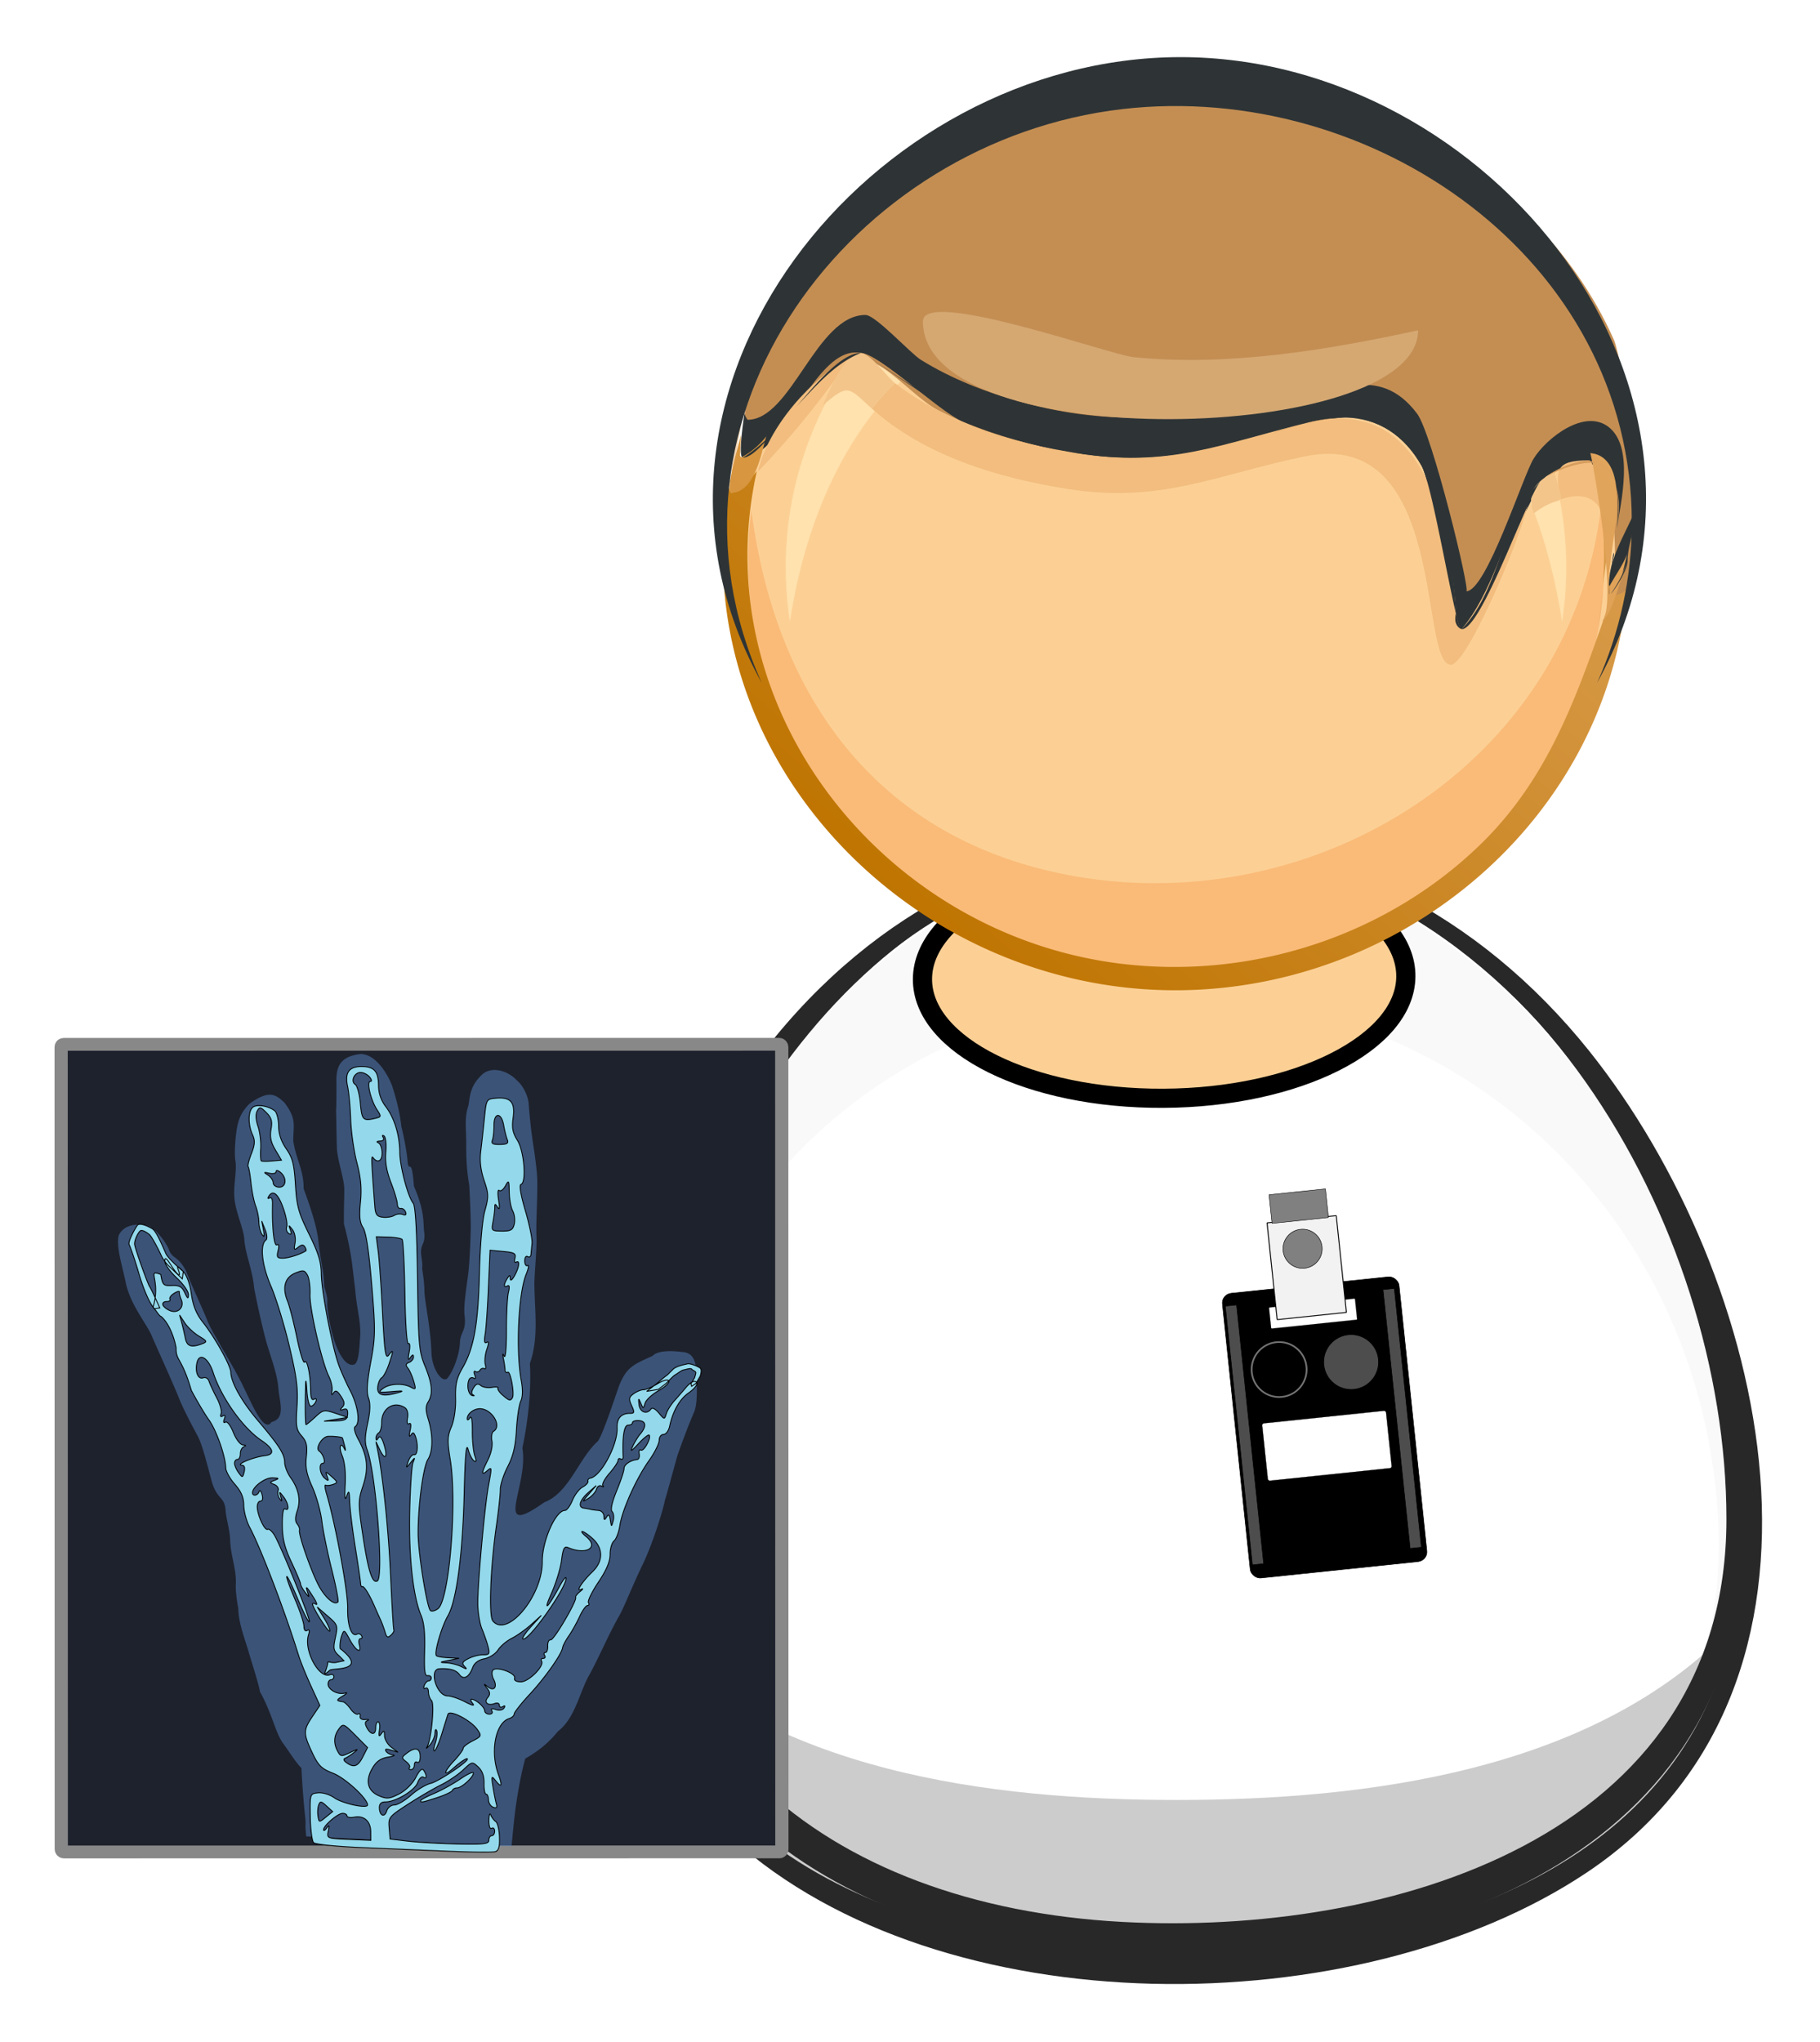 <svg xmlns="http://www.w3.org/2000/svg" xmlns:xlink="http://www.w3.org/1999/xlink" width="597.371" height="670.032" viewBox="0 0 560.036 628.155"><defs><linearGradient id="a" y2="460.09" gradientUnits="userSpaceOnUse" x2="-268.41" gradientTransform="matrix(201.1 227.43 227.43 -201.1 -50555 153920)" y1="460.09" x1="-270.08"><stop offset="0" stop-color="#ffd8bf"/><stop offset=".539" stop-color="#bf7400"/><stop offset="1"/></linearGradient><linearGradient id="b" y2="460.1" gradientUnits="userSpaceOnUse" x2="-268.4" gradientTransform="matrix(201.1 227.43 227.43 -201.1 -50555 153920)" y1="460.1" x1="-270.09"><stop offset="0" stop-color="#f3c192"/><stop offset=".539" stop-color="#d49035"/><stop offset="1" stop-color="#765735"/></linearGradient><linearGradient y2="460.09" x2="-268.41" y1="460.09" x1="-270.08" gradientTransform="scale(1909.806 -1909.806) rotate(-35.852 -846.037 -185.943)" gradientUnits="userSpaceOnUse" id="c" xlink:href="#a"/><linearGradient y2="460.1" x2="-268.4" y1="460.1" x1="-270.09" gradientTransform="scale(1909.806 -1909.806) rotate(-35.852 -846.037 -185.943)" gradientUnits="userSpaceOnUse" id="d" xlink:href="#b"/><filter id="f" x="-.009" width="1.017" y="-.006" height="1.012" color-interpolation-filters="sRGB"><feGaussianBlur stdDeviation="2.315"/></filter><filter id="e" x="-.056" width="1.112" y="-.046" height="1.093" color-interpolation-filters="sRGB"><feGaussianBlur stdDeviation=".712"/></filter></defs><g transform="matrix(-4.456 -3.786 4.518 -4.838 509.02 7606.956)"><path d="M873.808 791.058c-11.677-11.517-27.78-6.193-38.266 2.468-11.645 9.62-16.293 23.5-2.425 34.392 11.942 9.381 33.005 14.37 44.985 3.752 12.217-10.827 6.618-29.85-4.294-40.612" fill="#fff"/><path d="M876.677 832.047c-12.339 9.658-32.81 4.185-44.117-5.342-13.08-11.023-6.835-24.712 4.492-33.577-10.276 8.042-17.02 20.93-5.416 31.462 11.115 10.087 28.395 11.379 39.885 2.386 10.944-8.564 11.858-22.545 2.635-33.237-10.596-12.28-25.906-9.375-37.088-.624 10.938-8.56 26.37-12.239 37.414-.491 10.177 10.825 14.896 29.484 2.195 39.423" fill="#f9f9f9"/><path d="M853.627 837.493c-14.969-2.56-33.492-14.128-29.424-29.213 3.31-12.267 19.246-24.938 34.13-24.528 15.703.434 25.858 16.778 27.085 28.993 1.684 16.784-13.069 27.929-31.792 24.748m-23.5-12.889c11.35 11.195 34.585 18.2 47.553 6.735 11.68-10.326 6.83-28.225-3.195-38.859-10.643-11.289-25.294-8.483-36.288-.346-10.503 7.773-19.52 21.178-8.07 32.47" fill="#282828"/><path d="M842.605 798.505c-7.288 5.703-15.064 13.594-15.173 22.886-6.808-10.017.225-20.632 8.36-27.373 8.72-7.228 22.184-13.403 33.746-5.785-10.28-1.014-19.816 4.701-26.933 10.272" fill="#ccc"/><path d="M876.899 832.265c11.584-9.066 8.282-25.829-.243-36.388-9.858-12.21-24.399-11.66-36.338-3.335-10.715 7.475-20.3 21.143-8.792 32.492 10.538 10.393 31.091 16.939 44.253 8.054-13.163 8.919-33.65 2.796-44.684-7.28-12.557-11.465-4.427-25.41 6.832-33.754 11.682-8.658 26.996-10.86 37.718 1.39 9.59 10.958 13.688 29.09 1.254 38.821" fill="#282828"/><ellipse cx="-495.384" cy="331.925" rx="215.43" ry="107.532" transform="matrix(.043 -.034 -.04 -.04 907.215 823.719)" fill="#fcd095" stroke="#000" stroke-width="17.102" stroke-linejoin="round"/><path d="M904.124 829.142c-8.551-8.433-23.229-8.75-32.187-1.74-8.957 7.011-10.288 19.856-1.737 28.29 8.554 8.436 23.232 8.762 32.194 1.748 8.963-7.015 10.284-19.86 1.73-28.298" fill="#fcd095"/><path d="M881.502 856.96c8.097 1.143 15.889-3.105 20.004-8.854 4.512-6.303 3.01-13.245-1.658-19.474 9.658 7.136 9.435 20.052.643 26.932-8.802 6.889-23.422 5.58-30.383-3.669 3.243 2.387 7.24 4.472 11.394 5.064" fill="#ffe2ae"/><path d="M905.346 831.428c-7.705-5.934-16.851-7.924-25.651-3.22-10.77 5.756-14.95 18.814-7.053 28.812-10.75-8.189-9.546-22.922.824-30.024 9.584-6.563 24.478-4.951 31.88 4.432" fill="#fabb78"/><path transform="matrix(.033 -.042 -.049 -.031 907.215 823.719)" d="M-878.64 108.831c-5.306 23.038 6.351 50.529 14.317 71.344a356.89 356.89 0 01-14.316-71.344M-154.06-89.768c94.544 196.828-17.113 430.357-217.638 502.65-109.702 39.584-234.086 28.757-334.122-31.759C-796 326.53-837.516 237.725-893.21 155.949c48.16 214.33 269.692 338.02 478.338 291.136C-181.17 394.572-29.195 139.5-129.246-87.8c2.97 4.04 3.515 7.953 1.614 11.81-9.704-2.732-18.5-7.332-26.423-13.779m9.276-24.483c2.472 9.038 2.472 9.038 0 0m-1.81-6.286c1.958 6.755 1.958 6.755 0 0m-1.148-3.65c1.065 3.41.342.89 0 0" fill="url(#c)"/><path d="M912.258 845.82c.146-4.978-.647-8.599-4.551-12.749.233.244-.408 5.375-.527 6.136-.29 1.871-3.682 1.014-5.441 1.386-4.45.938-10.123 3.438-12.415 7.045-1.226 1.927-2.174 4.632-4.64 5.598-1.427.558-3.044.22-4.442-.38-1.42-.608-5.381-4.4-6.469-4.278-.412.048 2.027 6.308 2.148 6.94 1.463 7.694-7.181-.983-6.661-1.215-2.8 1.257 7.945 8.715 8.985 9.147 4.941 2.05 10.429 2.322 15.513 1.12 9.196-2.173 18.274-9.81 18.5-18.75" fill="#c48e53"/><path d="M871.873 859.18c-.866-.928-1.296-2.372-2.14-3.203.147.362-.699-1.662-.463-1.674 1.606 1.19 1.55 3.315 2.603 4.878m36.088-17.401c-.392.307-3.108-.006-3.75.08-1.876.253-3.679.815-5.372 1.525-4.487 1.88-6.959 4.452-9.942 7.749-1.732 1.91-2.365 4.432-5.728 3.769-1.295-.255-8.438-4.685-8.277-4.811-.768.601 1.969 5.797 2.176 6.726.247 1.1-.137 3.336-1.764 3.384-1.682.05-3.119-2.236-3.898-3.277 1.621 2.323 3.784 2.097 4.538-.357.075-1.179-2.94-7.542-2.213-7.978.272-.127 6.202 4.22 7.414 4.606 1.684.537 3.373.403 4.684-.623 2.172-1.826 2.625-4.813 4.844-6.55 2.817-2.204 6.102-4.071 9.737-5.1 1.212-.343 5.685-.1 6.364-.63 2.1-1.074-.82-6.018.776-7.267.25-.195 2.063 2.326 2.184 2.494-.164-.558-.498-.894-1.002-1.008-1.689 1.322 1.125 5.784-.77 7.268" fill="#2e3436"/><path d="M905.52 843.286c-4.855-4.787-23.482 10.566-19.39 14.602 2.788-3.447 6.07-7.067 9.998-9.53 1.021-.638 10.594-3.885 9.391-5.072" fill="#d5a872"/><path d="M910.4 836.492c-.985-1.557-2.15-3.083-3.2-4.614 1.275 1.417 2.404 2.953 3.2 4.614" fill="#f3d4b2"/><path d="M874.887 858.418c-.287.225-2.083-1.25-2.3-1.417-.147-.058.064.03.055.02.89.319 1.538-.19 1.917-.833 1.261.873 1.632 1.21.328 2.23m29.492-18.166c-3.421.14-6.69 1.432-9.502 2.985-4.12 2.272-5.202 4.633-7.819 8.056-3.475 4.548-9.055.707-12.55-2.283-.23-.37-.496-.505-.8-.405.14 2.25 1.63 4.403 2.154 6.64-.592-.264-3.71-7.685-3.021-8.224 1.259-.986 8.646 8.365 13.115 2.986 2.747-3.303 3.806-5.986 7.944-8.293 3.04-1.693 6.701-3.154 10.453-3.06.043.534.052 1.066.026 1.598m2.622-.322c-.374-2.41-.578-4.513-.532-6.95 1.216 1.904 1.314 4.907.532 6.95" fill="#f2bd7e"/><path d="M875.8 856.979c-1.993-1.175-1.028-.345-.708-2.092 1.072.515 1.055 1.168.709 2.092m30.971-16.688c-.358.28-1.938-.06-2.393-.04.027-.533.018-1.065-.027-1.598 1.65.04 1.822.227 1.998-1.383.207.613 1.096 2.494.422 3.021" fill="#f3c58a"/><path d="M869.576 854.157c-.38-.478-.76-.956-1.138-1.434.42.452.799.93 1.138 1.434m3.069 2.866" fill="#f1b26f"/><path transform="matrix(.033 -.042 -.049 -.031 907.215 823.719)" d="M-880.016 63.105c-25.587 8.25-14.222 46.665-8.931 63.84-.096-.237 21.719 53.212 19.25 55.766-6.872-7.908-15.325-14.997-21.692-24.166 3.104 6.64 26.88 55.754 37.744 53.313-17.996 4.044-26.888-133.666-26.371-148.753m732.333-187.33a603.233 603.233 0 014.76 16.687c.559 1.409.242 2.28-.906 2.627-9.32-2.573-17.797-6.949-25.398-13.171 5.78 9.65 20.521 46.79 41.623 42.048 6.287-1.401-18.526-45.485-20.075-48.193" fill="url(#d)"/><path d="M873.815 848.578a.145.145 0 00-.11.026c.038-.009.075-.016.11-.026M869.44 855.207l-.085-.274.085.274m.095.277c-.052-.154-.052-.154 0 0m.11.288c-.083-.217-.083-.217 0 0m.085.202c-.007-.007-.145-.333 0 0m5.155 2.443c-.26.097-.518.192-.778.29 1.258-.308 1.926-2.445 1.832-2.139a3.655 3.655 0 01-1.054 1.849m32.713-25.41c-.017.008-.036.013-.052.02l.052-.02m.423.406c-.062-.07-.062-.07 0 0m.278.31c-.106-.118-.106-.118 0 0m-22.374 18.771a9.997 9.997 0 002.079-2.623c-.566.943-1.194 1.89-2.079 2.623m-.102.08c-.13.102-.13.102 0 0m21.507-16.048c0-.406.003-.812.004-1.219l-.004 1.22m3.087.008a21.69 21.69 0 00-1.984-2.656c.426.49 1.709 2.047 1.984 2.656m-3.648 3.758c-.215.089-.215.089 0 0" fill="#d69c5d"/><path d="M869.27 854.302c-.02.007-.02.007 0 0m.463 1.675c-.265-.262-.518-1.381-.498-1.618.09.553.255 1.092.498 1.618m.766-.165c.505.499-1.131-1.516-1.23-1.51.483.457.893.961 1.23 1.51m5.492.408c-.118-1.12-3.048-7.017-2.284-7.615-.06 2.57 2.346 4.99 2.284 7.615M874.109 858.707c-1.077.03-2.246-1.14-2.754-1.847.6.69 1.617 1.873 2.754 1.847m33.597-25.635c-.14-.084-.14-.084 0 0m-.37 2.236c-.038-.484-.229-1.936.212-2.28a5.79 5.79 0 00-.212 2.28m-21.608 17.343c-1.3.968-2.956 1.066-4.586.546-1.211-.385-7.141-4.733-7.414-4.605.304-.061.564.08.779.42 2.598 2.24 7.632 6.312 11.22 3.64m.099-.077c.21-.16.402-.336.582-.523-.194.175-.387.35-.582.523m20.784-12.214c-3.86.4-6.81.44-10.364 2.166-4.866 2.363-6.298 5.148-9.312 8.926 2.69-3.378 3.759-5.899 7.903-8.192 3.971-2.201 7.301-2.435 11.773-2.9m.162-.068c.648-1.184.531-2.608.56-3.923-.018.845.306 3.245-.56 3.923" fill="#2e3436"/><path d="M870.985 857.506c9.51 9.38 25.927 7.835 34.473-.676 9.322-9.287 7.46-25.408-6.724-31.216 16.874 5.504 18.22 25.522 6.36 34.803-11.859 9.282-34.262 5.68-38.527-9.63.93 2.462 2.436 4.764 4.418 6.719" fill="#2e3436"/><g transform="matrix(.525 -.049 .062 .53 373.844 448.31)" stroke-linecap="round"><rect ry=".912" transform="matrix(-.787 .616 -.712 -.702 0 0)" y="-1132.344" x="-33.745" height="27.274" width="16.371" stroke="#000" stroke-width=".05"/><rect width="7.964" height="2.018" x="-29.508" y="-1130.617" transform="matrix(-.787 .616 -.712 -.702 0 0)" ry=".067" fill="#fff" stroke="#000" stroke-width=".009"/><rect ry=".015" transform="matrix(-.787 .616 -.712 -.702 0 0)" y="-1138.661" x="-28.875" height="9.269" width="6.414" fill="#f2f2f2" stroke="#000" stroke-width=".087"/><rect width="5.222" height="2.742" x="-28.421" y="-1141.304" transform="matrix(-.787 .616 -.712 -.702 0 0)" ry=".004" fill="gray" stroke="#000" stroke-width=".043"/><ellipse ry="1.863" rx="1.803" transform="matrix(-.787 .616 -.712 -.702 0 0)" cy="-1135.854" cx="-25.866" fill="gray" stroke="#000" stroke-width=".049"/><rect ry=".001" transform="matrix(-.787 .616 -.712 -.702 0 0)" y="-1131.184" x="-33.501" height="24.787" width="1.043" fill="#4d4d4d" stroke="#000" stroke-width=".05"/><rect width="1.043" height="24.787" x="-18.883" y="-1131.184" transform="matrix(-.787 .616 -.712 -.702 0 0)" ry=".001" fill="#4d4d4d" stroke="#000" stroke-width=".05"/><ellipse cx="-29.176" cy="-1124.642" transform="matrix(-.787 .616 -.712 -.702 0 0)" rx="2.535" ry="2.62" stroke="#737373" stroke-width=".161"/><ellipse ry="2.62" rx="2.535" transform="matrix(-.787 .616 -.712 -.702 0 0)" cy="-1124.642" cx="-22.503" fill="#4d4d4d" stroke="#000" stroke-width=".069"/><rect width="11.479" height="5.498" x="-31.263" y="-1119.698" transform="matrix(-.787 .616 -.712 -.702 0 0)" ry=".184" fill="#fff" stroke="#000" stroke-width=".019"/></g><rect width="35.253" height="40.78" x="-77.738" y="-1195.972" transform="matrix(-.787 .616 -.712 -.702 0 0)" rx=".123" ry=".137" fill="#1e222d" stroke="#888" stroke-width=".646" stroke-linecap="round"/><path d="M900.835 800.367c.7-.703.486-1.18-.05-1.695-.21-.202-.867-.85-1.046-1.056-.3-.277-.978-.931-1.352-1.279-.448-.417-1.383-.871-1.773-1.243-.226-.216-.807-.84-1.25-1.255-.556-.328-1.24-.77-1.786-1.198l-1.028-.808c-.698-.6-1.434-.985-1.92-1.57-.204-.246-.863-.893-.702-1.114.27-.37 1.384-.018 2.747.982.866.639.28.38 1.205.9.6.564.99.736 1.89 1.459.645.518 1.84 1.106 2.419 1.386.652.662 1.334.803 2.118 1.382.56.56.65.89 1.73 1.092.617.019 1.036.005 1.288-1.096.017-.537-.129-.903-.482-1.359-.292-.375-.74-.898-1.11-1.149-.455-.392-.765-.941-1.313-1.364-.538-.415-1.35-.73-1.76-1.082-.562-.491-1.48-.872-2.147-1.444a51.037 51.037 0 00-2.237-1.441c-.643-.39-1.654-.836-2.269-1.358-.526-.452-1.417-.855-.969-1.422-.16-.689 1.72.19 2.342.398.865.365 3.243.996 3.814 1.284.569.264 1.998.815 2.52 1.082.955.346.974-.011 1.54.29.629.229 1.427.307 1.723.13.396-.236.843-.64.649-1.173-.318-.51-1.309-1.007-2.045-1.513-.999-.618-2.206-.771-2.857-1.059-.467-.205-2.797-1.15-3.392-1.438-.611-.261-1.49-.563-1.971-.726-.53-.18-1.589-.855-2.182-1.191-.855-.487-.996-.123-1.546-.595-.353-.303-.757-.493-1.226-.896-.547-.53-1.269-.834-1.794-1.383-.118-.152-.565-.524-.988-.81-.52-.51-1.457-.944-1.895-1.194-.527-.3-1.742-.945-1.934-1.11-1.336-.442-2.044-.98-2.742-1.135-.5-.095-1.127-.292-1.61-.326a48.96 48.96 0 00-1.838-1.572c-.5-.393-.17-.203-.802-.705l-8.26 5.83c.098.127.877 1.032 1.307 1.596.382.5.915 1.234 1.318 1.93-.218.603-.34 1.243-.278 1.945-.177.931.457 1.855.773 2.789.29 1.072.75 2.121 1.03 3.205.145.493.553 1.397.936 2.495.32.934 1.098 2.421 1.447 2.934.185.344.76 1.323 1.114 1.94.289.581.704 1.485.927 2.055.205.522 1.245 1.384 1.638 1.721.573.4.916.1 1.012.043.293-.175.977-.623.972-1.014.45-.928.642-1.24.092-2.323-.175-.35-1.005-1.987-1.052-2.344.129-1.184-.753-2.688-.134-3.784.694-2.938 1.175.117 2.797 1.261.772 1.163 1.757 2.347 2.75 3.226.591 1.188 1.623 1.934 2.647 2.916.37.354 1.17 1.333 1.672 1.79.583.53 1.484 1.563 2.092 2.111.38.343 1.112.883 1.488 1.16a29.1 29.1 0 011.493 1.203c.27.234.855.47 1.27.46.706.083 1.553-.243 1.565-.897.044-.852-.462-1.197-.63-1.525-.263-.51-.837-.928-1.235-1.335-.421-.41-.818-.815-1.619-1.39a51.116 51.116 0 01-1.403-1.284c-.436-.414-1.237-1.294-1.524-1.624-.43-.493-1.1-1.482-1.583-1.858-.639-.496-.421-.715-.793-1.1-.39-.405-.77-1.197-.795-1.627-.018-.33.817-.203 1.483.369.923.873 2.181 1.672 2.561 2.042.338.328.799.646.875.711.147.19.378.325.568.488.411.353.133.458.7.894.348.268.648.708 2.004 1.285 1.238 1.063.611.243 1.157.707.362.307 1.17.855 1.47 1.026.596.487 1.324.904 1.815 1.166.658.31 1.787.624 2.364.18z" overflow="visible" opacity=".699" fill="#5b88c5" fill-rule="evenodd" filter="url(#e)"/><g transform="matrix(.034 -.026 -.032 -.031 888.189 813.478)" fill="#93d8eb" filter="url(#f)"><path d="M635.5 311.045s16.659-13.693 19.574-19.917c2.915-6.224 10.41-25.31 15.409-28.215 4.997-2.905 14.576-7.054 17.074-3.734 2.499 3.32 11.244 18.67 9.578 21.99-1.665 3.32-7.496 20.746-10.828 32.78-3.331 12.033-10.845 32.817-17.375 39.606l-6.19-.962s9.406-21.217 11.488-24.121c2.082-2.905 16.242-42.737 16.658-47.717.417-4.979-4.997-15.352-7.496-15.767-2.499-.415-7.08 2.49-9.578 4.564-2.499 2.075-9.995 16.183-12.91 22.821-2.915 6.64-8.33 12.033-8.33 12.033l-15.824 14.937-1.25-8.298zM50.14 431.63l-4.963-8.33s-2.35-6.764-.261-8.846c2.089-2.081 12.012-5.724 14.624-4.943 2.611.78 12.274 2.342 16.452 6.244 4.178 3.903 6.006 6.245 8.357 7.806 2.35 1.561 9.4 7.805 9.4 7.805l12.797 9.887-13.318-2.341-9.14-7.025s-7.835-8.326-10.184-9.627c-2.35-1.3-7.573-5.464-9.663-5.724-2.089-.26-8.095-2.602-9.4-1.04-1.306 1.56-4.701 2.34-4.701 3.902 0 1.561 1.567 5.984 1.567 5.984l4.178 6.765-.784 2.862-4.961-3.383zm234.71 533.835c-4.035-1.19-5.342-5.504-5.062-16.708.208-8.306 2.048-16.182 4.09-17.501 2.04-1.32 4.578-4.669 5.638-7.444 1.06-2.775 2.047-.036 2.194 6.085.159 6.62-1.102 10.287-3.11 9.05-1.856-1.142-3.375.282-3.375 3.166s1.519 5.244 3.376 5.244c1.856 0 3.375 2.305 3.375 5.123 0 4.297 5.854 5.056 36.29 4.708 19.96-.229 45.377-1.4 56.482-2.601l20.19-2.185.955-12.466c.92-12.013.125-13.004-21.879-27.282-12.558-8.149-29.669-18.216-38.025-22.372-8.355-4.155-19.83-11.944-25.502-17.306-10.156-9.603-10.414-9.654-17.162-3.39-4.657 4.323-6.722 10.253-6.446 18.52.223 6.69-.79 12.162-2.249 12.162-1.46 0-2.654 2.865-2.654 6.367s-2.378 7.276-5.284 8.387c-3.829 1.464-4.84.405-3.67-3.844.887-3.226 2.54-11.92 3.672-19.319 1.816-11.864 1.508-12.759-2.61-7.568-7.331 9.245-8.577 6.964-3.673-6.727 9.247-25.818 2.622-58.305-12.91-63.3-3.249-1.045-5.907-3.423-5.907-5.286 0-1.862-8.04-11.977-17.868-22.476-17.898-19.123-36.963-45.783-38.22-53.444-.367-2.246-3.636-8.3-7.262-13.454-3.627-5.154-9.26-15.047-12.517-21.984-3.258-6.937-7.36-12.613-9.114-12.613-1.755 0-2.267-1.488-1.139-3.307s-4.099-12.33-11.616-23.36c-9.41-13.805-13.668-23.65-13.668-31.597 0-6.35-2.089-13.273-4.642-15.384-2.554-2.111-5.628-9.976-6.832-17.478-2.879-17.936-19.247-53.532-34.068-74.086-6.516-9.036-11.848-19.454-11.848-23.15 0-3.695-2.25-6.719-5-6.719s-5.93-4.162-7.068-9.25c-3.825-17.098-11.643-30.71-21.765-37.89-10.01-7.102-13.133-13.401-6.644-13.401 1.875 0 6.052 3.148 9.283 6.996 3.231 3.848 9.175 10.61 13.208 15.027 4.034 4.417 8.323 11.137 9.532 14.933 2.177 6.833 2.263 6.826 8.633-.733 4.066-4.823 7.392-6.354 9.035-4.158 4.814 6.435 12.712 3.42 13.514-5.158.692-7.401.449-7.603-2.032-1.682-2.818 6.727-2.818 6.727-5.002 0-1.201-3.7-8.307-10.203-15.792-14.452-7.484-4.25-12.683-9.218-11.552-11.042 1.228-1.98 6.526-.562 13.159 3.522 6.106 3.76 13.291 6.837 15.967 6.837 2.675 0 7.753 2.104 11.283 4.676 5.51 4.015 5.851 5.92 2.406 13.454-3.483 7.614-3.241 8.784 1.821 8.828 10.281.091 15.33 5.75 15.013 16.833-.547 19.167 19.15 55.13 31.333 57.208 1.857.317 3.011 1.893 2.566 3.503-.446 1.61 2.341 4.607 6.193 6.66 3.852 2.055 9.175 8.911 11.827 15.237 2.653 6.326 6.535 11.502 8.626 11.502 10.615 0 26.49 34.952 26.49 58.325 0 38.816 40.97 87.517 57.216 68.012 4.815-5.78 2.199-60.717-5.174-108.64-2.629-17.092-4.78-35.375-4.78-40.632 0-5.256-3.932-17.002-8.737-26.103-6.36-12.045-9.178-23.41-10.355-41.772-.89-13.874-3.251-28.557-5.248-32.628-2.349-4.79-2.621-13.099-.772-23.544 6.001-33.905 2.33-98.782-6.827-120.617-2.725-6.498-3.49-10.913-1.699-9.81 1.79 1.102 3.256-1.201 3.256-5.12 0-3.918-1.52-6.188-3.376-5.045-1.857 1.143-3.57.098-3.807-2.324a1588 1588 0 00-1.345-12.812c-.502-4.624 2.785-21.255 7.306-36.957 5.143-17.862 6.91-28.983 4.72-29.71-6.525-2.167-4.05-37.598 3.474-49.727 5.497-8.862 6.507-14.324 4.778-25.816-2.646-17.58 2.608-23.58 19.256-21.988 11.124 1.064 11.207 1.203 13.626 22.932 1.339 12.025 3.385 28.978 4.546 37.673 1.438 10.758.309 21.22-3.532 32.742-5.126 15.376-5.177 18.56-.55 34.642 3.054 10.617 5.785 38.586 6.82 69.843 1.922 58.076 7.144 86.023 20.231 108.271 7.007 11.913 8.738 19.068 8.446 34.92-.217 11.791 1.878 25.077 5.128 32.523 4.71 10.787 4.945 16.078 1.647 36.998-7.673 48.68 2.64 160.02 15.704 169.536 3.454 2.515 7.354 3.433 8.67 2.038 3.978-4.22 13.163-64.55 13.163-86.461 0-30.667-6.479-76.516-12.007-84.97-5.912-9.04-6.266-27.494-.872-45.433 3.083-10.253 3.083-14.766 0-19.685-5.84-9.319-4.93-20.76 3.25-40.824 6.682-16.386 7.278-24.143 7.596-98.829.233-54.703 1.585-82.58 4.158-85.768 6.03-7.468 14.753-41.342 14.774-57.372.027-19.837 5.787-39.057 15.519-51.77 5.388-7.038 8.093-15.018 8.093-23.876 0-16.096 4.651-21.376 18.83-21.376 14.705 0 19.826 7.026 16.567 22.731-1.436 6.922-2.883 23.936-3.214 37.811-.332 13.874-3.297 35.738-6.588 48.585-4.388 17.127-5.372 29.06-3.689 44.723 1.745 16.23 1.096 23.187-2.7 28.96-3.365 5.118-6.393 26.118-9.275 64.335-3.923 52.032-3.762 59.351 1.94 88.24 4.478 22.694 5.3 34.051 2.94 40.617-2.275 6.326-1.89 15.17 1.256 28.906 3.476 15.176 3.643 22.235.714 30.27-9.604 26.357-17.673 143.672-10.198 148.275 5.782 3.56 10.375-10.926 16.037-50.586 5.3-37.122 5.274-39.938-.52-56.92-6.834-20.034-5.603-33.494 4.838-52.904 3.992-7.421 5.345-13.215 3.37-14.432-6.036-3.717-3.412-23.826 5.297-40.585 4.728-9.101 10.68-22.601 13.226-30.001 7.361-21.4 18.687-83.442 18.687-102.373 0-13.39 3.071-23.552 13.563-44.877 11.768-23.921 13.758-31.304 15.042-55.804 1.221-23.303 2.98-30.393 10.068-40.583 5.767-8.292 8.588-16.85 8.588-26.05 0-7.537 1.9-15.183 4.22-16.992 7.135-5.562 20.515-7.535 25.143-3.708 5.413 4.475 5.696 19.832.571 31.037-3.01 6.584-2.69 11.188 1.508 21.64 2.933 7.302 4.66 13.946 3.839 14.764-.821.819-2.223 9.12-3.114 18.447-.89 9.327-3.176 21.035-5.078 26.02-1.902 4.984-3.481 13.124-3.51 18.091-.026 4.967-1.593 11.3-3.478 14.076-2.551 3.757-2.964 2.469-1.616-5.045l1.81-10.09-3.807 9.638c-2.11 5.342-2.495 10.59-.864 11.771 7.292 5.287 5.024 28.554-5.078 52.093-5.674 13.22-14.858 43.714-20.408 67.762-8.276 35.858-9.748 48.264-8.182 68.952 1.685 22.244 1.091 26.154-5.02 33.085-5.595 6.345-6.587 10.88-5.15 23.544 1.372 12.09-.115 19.925-6.487 34.183-4.547 10.175-9.304 27.58-10.57 38.68-1.266 11.1-6.145 35.832-10.841 54.962-4.697 19.13-7.73 35.587-6.742 36.572 3.767 3.752 12.23-2.562 19.908-14.855 8.07-12.92 24.978-60.8 23.342-66.102-.489-1.582.684-4.764 2.605-7.07 2.414-2.898 2.342-7.483-.233-14.84-4.321-12.35-1.896-24.844 7.329-37.751 3.59-5.023 6.535-12.684 6.545-17.023.02-9.517 6.046-18.945 30.048-47.016 18.445-21.572 30.49-43.061 30.625-54.64.09-7.629 17.782-39.344 31.658-56.747 7.098-8.902 10.82-18.212 12.648-31.641 1.683-12.356 5.097-21.496 9.735-26.067 5.838-5.752 6.738-5.963 4.922-1.153-3.538 9.374.6 6.84 8.24-5.045 5.351-8.326 7.04-9.405 7.083-4.529.031 3.522-6.02 11.992-13.446 18.823-7.427 6.831-13.38 15.302-13.229 18.823.223 5.22 1.003 4.824 4.22-2.15 3.113-6.748 6.182-8.43 14.552-7.98 9.837.532 10.757-.369 12.692-12.422 16.987-6.317-.693 5.87 9.217 37.363-4.017 3.92-6.598 9.542-9.107 10.274-7.52 6.219-13.996 19.769-16.844 35.249.434 15.389-6.207 10.374-17.034 48.33-6.445 12.202-15.387 27.217-19.87 33.369-8.273 11.351-18.61 41.325-18.61 53.964 0 3.813-4.557 12.105-10.128 18.425-7.383 8.378-10.128 14.895-10.128 24.045 0 6.903-2.94 18.055-6.533 24.782-12.363 23.142-39.82 95.964-54.702 145.086-1.962 6.474-8.091 21.752-13.62 33.949l-10.053 22.177 8.696 12.767c10.67 15.665 10.718 19.133.569 40.849-6.93 14.83-10.266 18.087-23.79 23.233-13.89 5.285-38.976 28.122-38.976 35.482 0 4.59 28.684-1.24 37.97-7.717 5.24-3.654 13.322-6.007 18.568-5.406 9.262 1.062 9.29 1.144 9.123 27.131-.093 14.337-1.71 27.603-3.596 29.482-1.885 1.878-26.875 4.117-55.533 4.975-28.658.858-73.373 2.243-99.368 3.078-25.994.835-49.709.797-52.7-.085h0zm190.71-21.405c-1.434-6.642-1.052-7.384 1.767-3.43 1.979 2.775 3.62 3.705 3.65 2.067.08-4.617-16.59-18.884-22.066-18.884-2.69 0-4.89 1.303-4.89 2.897 0 1.593-3.806 2.172-8.459 1.286-11.148-2.124-18.548 4.43-18.548 16.426v9.696l25.188-.792c25.002-.785 25.174-.854 23.358-9.266zm10.728-29.358c-1.779-4.62-2.869-4.498-8.974 1.007l-6.948 6.265 7.863 6.374c7.78 6.306 7.875 6.296 8.974-1.007.61-4.06.2-9.747-.915-12.639zm-69.4 2.186c0-4.33-2.321-6.529-6.887-6.529-11.584 0-33.704-13.227-37.13-22.202-1.778-4.66-4.755-7.537-6.615-6.391-4.04 2.487-4.352-1.674-.572-7.608 1.886-2.96 4.685-.51 9.232 8.083 3.798 7.177 11.851 15.083 19.27 18.916 10.948 5.658 14.163 6 22.83 2.423 13.148-5.427 15.95-16.79 7.641-30.994-4.65-7.951-9.656-11.573-18.072-13.077-6.402-1.144-9.07-2.279-5.931-2.523 3.14-.243 6.748-2.118 8.018-4.166 1.578-2.543-.232-2.978-5.708-1.37l-8.018 2.353 7.595-5.547c4.178-3.051 7.62-8.867 7.647-12.925.043-6.135.656-6.528 3.64-2.332 2.805 3.944 3.265 3.026 2.105-4.204-.816-5.087-.176-9.25 1.424-9.25 1.599 0 2.907 3.028 2.907 6.728 0 8.539 5.461 8.687 9.982.271 2.52-4.69 2.32-6.963-.725-8.31-2.306-1.021-1.155-1.522 2.559-1.113 4.082.45 6.385-1.018 5.824-3.711-.51-2.45.525-3.56 2.3-2.467 1.776 1.094 5.641-1.443 8.589-5.636 2.948-4.193 6.85-7.813 8.67-8.044 7.929-1.007 7.921-1.777-.065-6.658-4.642-2.837-5.67-4.303-2.287-3.257 7.797 2.41 19.167-3.5 19.167-9.964 0-2.71-1.52-4.927-3.376-4.927-1.856 0-3.376-1.675-3.376-3.723s2.105-2.919 4.677-1.936c12.472 4.769 29.604-27.26 23.996-44.861-1.625-5.1-1.193-6.764 1.348-5.2 2.282 1.406 3.737-.466 3.737-4.808 0-3.91 4.586-17.846 10.19-30.968 5.605-13.121 9.607-24.44 8.893-25.15-.713-.711-6.328 10.848-12.478 25.687-6.15 14.84-11.92 26.243-12.824 25.342-1.903-1.896 32.141-87.078 39.295-98.322 2.638-4.147 5.928-6.843 7.31-5.992 3.205 1.974 11.068-14.378 11.689-24.308.26-4.162-1.334-7.568-3.542-7.568-2.488 0-3.268-2.845-2.052-7.481 1.08-4.115 2.584-5.628 3.341-3.363 1.53 4.573 7.567 5.68 7.567 1.388 0-6.591-14.435-17.434-22.918-17.215-7.703.199-8.122.639-2.647 2.775 6.09 2.378 6.122 2.686.493 4.838-3.306 1.264-5.234 4.314-4.285 6.779.95 2.464.204 6.614-1.656 9.221-2.578 3.614-2.903 3.142-1.367-1.987 1.984-6.626 1.939-6.63-3.058-.198-5.7 7.337-6.881 16.845-1.696 13.652 2.11-1.3 3.376 5.617 3.376 18.441 0 15.761-2.349 25.524-10.128 42.101-5.57 11.87-10.127 22.869-10.127 24.443 0 1.574-2.283 5.799-5.072 9.39-4.995 6.43-5.038 6.426-2.838-.198 2.653-7.99 1.196-6.672-6.966 6.3-3.344 5.315-4.403 8.631-2.354 7.37 2.05-1.263 3.726-1.34 3.726-.173 0 4.188-17.735 32.178-19.362 30.556-.914-.91 1.872-7.412 6.192-14.446l7.855-12.79-11.826 10.09c-11.414 9.738-11.714 10.587-8.598 24.347 2.933 12.947 2.48 14.917-4.926 21.445l-4.685 4.782 9.613 2.086c5.43.667 8.859-1.598 8.859-.22 0 1.379 1.017 5.28 2.26 8.668 2.16 5.887 1.96 5.899-4.485.275-3.341-2.602-45.08.97-11.977-24.64.543-3.733-.293-10.24-1.86-14.458-2.755-7.422-3.059-7.28-9.352 4.361-7.02 12.99-13.613 16.246-10.742 5.307.971-3.7.3-6.727-1.493-6.727-1.793 0-2.305-1.539-1.139-3.419 1.166-1.88 3.362-2.653 4.88-1.718 6.463 3.98 11.306-9.415 10.657-29.476-.6-18.543 13.04-95.352 22.984-129.424 1.765-6.048 2.167-10.4.894-9.67-1.273.73-5.072.326-8.443-.897-5.704-2.069-5.606-2.68 1.417-8.829 7.226-6.327 7.445-6.337 5.206-.244-1.983 5.399-1.559 5.718 2.804 2.111 5.68-4.697 7.03-16.88 1.87-16.88-3.743 0-.485-10.717 4.217-13.868 4.632-3.103-3.516-16.332-10.349-16.802-5.706-.393-15.513.543-16.341 1.56-.234.286-1.359 4.304-2.5 8.929-1.143 4.625-1.205 6.517-.139 4.204 4.456-9.667 7.392-3.273 3.146 6.852-2.939 7.008-4.133 19.014-3.262 32.793.965 15.263.486 19.233-1.607 13.33-2.576-7.27-3.034-6.36-3.378 6.726-.22 8.325-2.822 31.028-5.783 50.451-2.962 19.424-5.538 37.893-5.726 41.042-.187 3.15-1.018 5.05-1.847 4.225-1.648-1.642-8.198 8.764-13.85 22.003-1.975 4.624-4.983 11.436-6.685 15.135-1.702 3.7-4.043 10.105-5.202 14.234-1.701 6.056-2.978 6.706-6.61 3.363-2.475-2.279-4.03-4.927-3.453-5.885.577-.958 1.987-28.202 3.134-60.542 1.838-51.807 7.54-112.436 13.438-142.884l1.955-10.09-4.436 9.329c-5.976 12.568-9.231 8.296-4.754-6.238 2.452-7.96 4.462-10.305 6.326-7.38 1.96 3.076 2.746 3.156 2.783.283.027-2.203-1.467-4.941-3.324-6.084-1.857-1.144-3.376-6.422-3.376-11.731 0-15.94-14.13-25.05-26.625-17.165-2.853 1.8-4.033 6.338-3.02 11.62 1.016 5.29.347 7.853-1.717 6.582-2.145-1.32-2.546 1.485-1.098 7.67 1.433 6.12 1.162 8.08-.726 5.264-2.413-3.598-3.436-3.377-5.166 1.116-3.448 8.953-2.495 21.947 1.542 21.029 2.036-.462 5.074 2.943 6.753 7.568 2.971 8.184 2.905 8.229-2.466 1.681-5.52-6.726-5.52-6.726-2.838 0 1.475 3.7 3.382 28.674 4.237 55.497 1.63 51.095-2.906 96.043-11.844 117.358-3.424 8.165-4.58 20.597-3.772 40.546.88 21.707.13 28.564-3.053 27.93-2.321-.463-4.22.672-4.22 2.522 0 1.85 1.356 3.363 3.014 3.363 1.659 0 3.92 2.35 5.026 5.22 1.152 2.993.586 4.343-1.327 3.165-1.836-1.13-3.337.759-3.337 4.198 0 3.439-1.552 7.798-3.448 9.687-3.746 3.733.796 45.509 5.758 52.956 1.514 2.273.095 1.245-3.154-2.285-3.25-3.529-6.028-9.655-6.175-13.611-.146-3.958-1.043-5.272-1.993-2.92-.95 2.352-.13 8.836 1.82 14.41 1.95 5.574 2.27 9.349.71 8.388-1.56-.96-5.367-9.715-8.461-19.455-3.095-9.74-6.285-19.647-7.09-22.016-1.962-5.768-26.114 6.353-33.449 16.786-5.059 7.197-4.81 7.772 5.685 13.18 6.036 3.11 10.857 6.933 10.714 8.496-.143 1.564 4.713 8.095 10.79 14.514 12.164 12.845 12.48 18.712.428 7.902-8.004-7.178-16.022-12.37-16.022-10.372 0 3.614 33.631 25.944 42.206 28.024 5.566 1.35 15.82 7.527 22.788 13.726 6.968 6.2 15.601 11.273 19.184 11.273s7.486 3.049 8.673 6.776c2.584 8.11 8.424 5.606 8.424-3.611h0zm-40.511-48.771c0-2.884-1.52-4.308-3.376-3.165-1.914 1.179-3.376-1.647-3.376-6.528 0-9.744 5.66-11.055 15.39-3.562 6.18 4.758 6.22 5.303.698 9.582-3.22 2.495-4.866 5.522-3.657 6.727 1.209 1.204.426 2.19-1.74 2.19-2.167 0-3.939-2.36-3.939-5.244zm77.644-1.79c3.29-2.32 3.754-4.11 1.323-5.116-2.058-.85-6.615-3.836-10.128-6.633-5.49-4.373-4.865-4.354 4.456.14 10.185 4.911 11.055 4.833 14.347-1.297 4.81-8.957 4.228-17.505-1.73-25.355-4.868-6.416-5.432-6.203-18.787 7.103l-13.768 13.718 5.478 10.555c5.756 11.09 10.418 12.796 18.808 6.884h0zm-158.67-60.697c0-4.094 9.865-12.7 14.76-12.877 1.62-.059 1.154 2.044-1.036 4.674-2.656 3.188.255 2.628 8.74-1.682 6.997-3.554 15.955-6.462 19.906-6.462 12.461 0 21.335-29.858 9.112-30.659-12.02-.788-19.254 1.188-22.99 6.279-4.673 6.367-10.925 3.075-15.14-7.973-2.034-5.328-6.722-8.874-13.525-10.229-5.726-1.141-12.813-5.726-15.748-10.19-2.935-4.462-10.048-10.477-15.807-13.364-5.758-2.888-15.787-10-22.286-15.805l-11.815-10.555 11.585 12.562c6.372 6.91 10.83 13.314 9.908 14.233-4.933 4.915-50.187-57.567-50.187-69.294 0-2.467 3.418 1.736 7.596 9.342 13.778 25.082 19.467 30.176 9.504 8.51-5.383-11.707-10.83-28.837-12.103-38.067-1.908-13.823-3.297-16.377-7.876-14.486-20.717 8.558-35.581-.645-20.583-12.745 4.032-3.253 6.024-5.867 4.426-5.809-1.598.059-6.732 3.469-11.408 7.578-12.6 11.072-12.544 25.813.145 37.993 12.298 11.805 19.93 23.666 12.914 20.067-2.506-1.285-1.797-.092 1.576 2.651 3.373 2.744 5.651 5.658 5.064 6.477-2.181 3.036 25.35 49.23 28.95 48.575 2.057-.375 3.619 2.724 3.471 6.887-.147 4.162 1.082 7.567 2.731 7.567 1.65 0 2.06 1.514.913 3.364-1.147 1.85-.388 3.363 1.688 3.363s2.915 1.386 1.865 3.079c-3.421 5.514 15.052 23.83 24.036 23.83 5.191 0 7.886-1.597 7.028-4.163-1.936-5.786 21.659-13.809 24.96-8.487 1.323 2.133.922 6.64-.89 10.015-4.646 8.647-.447 14.172 6.6 8.684 5.016-3.908 5.118-3.748.973 1.518-3.572 4.538-3.727 6.973-.68 10.632 4.713 5.658-.035 9.679-7.885 6.677-3.016-1.153-5.369-.334-5.369 1.87 0 2.157-1.754 2.842-3.897 1.522-2.462-1.516-2.98-.92-1.404 1.62 1.43 2.304 5.434 3.09 9.384 1.84 4.594-1.452 6.12-.937 4.58 1.546-1.311 2.114-.035 3.723 2.953 3.723 2.895 0 5.263-1.725 5.263-3.833zm42.82-53.788c8.793-.41 8.62-.629-2.31-2.921l-11.815-2.478 12.097-.443c6.653-.243 12.881-1.223 13.839-2.178 2.855-2.844-6.041-32.683-13.522-45.353-10.079-17.072-17.664-70.04-19.989-139.586-1.418-42.415-2.877-57.32-4.873-49.777-1.568 5.921-4.584 11.833-6.704 13.138-2.755 1.697-3.036.066-.985-5.72 1.579-4.451 2.735-17.01 2.571-27.907-.19-12.616.781-18.115 2.674-15.136 1.635 2.573 2.997 3.089 3.025 1.147.083-5.64-7.476-11.605-14.705-11.605-13.587 0-25.22 19.318-15.308 25.422 2.031 1.25 2.936 6.224 2.01 11.051-.972 5.067 1.034 14.085 4.745 21.334 7.75 15.136 8.097 18.39 1.367 12.825-6.021-4.978-5.963-5.603-1.587 17.199 4.654 24.253 13.385 111.22 13.395 133.419.003 9.771-2.023 22.637-4.504 28.59-2.481 5.952-5.548 14.986-6.816 20.073-2.034 8.163-1.351 9.25 5.813 9.25 4.465 0 12.033 2.023 16.818 4.496 6.914 3.574 7.86 5.385 4.606 8.82-3.319 3.504-2.697 3.608 3.279.549 4.055-2.077 11.651-3.975 16.879-4.218zM153.82 584.419c2.441 3.843 3.027 3.626 3.069-1.137.028-3.237 2.71-6.06 5.96-6.274 3.248-.213 7.426-.74 9.283-1.17 1.856-.429 5.274-1.011 7.595-1.293 7.071-.858 4.733-8.98-5.064-17.584l-9.283-8.154 8.44 9.691c8.059 9.255 8.095 9.483.806 5.054-4.199-2.551-8.486-7.313-9.527-10.581-1.072-3.365-3.618-4.959-5.87-3.674-2.187 1.249-2.872 1.053-1.522-.435 1.35-1.488-2.067-7.837-7.595-14.11s-10.051-12.955-10.051-14.85c0-1.895-1.348-2.615-2.995-1.601-1.647 1.014-2.927-.03-2.844-2.324.822-22.739-1.392-36.121-5.977-36.121-2.785 0-5.063-1.307-5.063-2.904 0-1.598-3.418-2.672-7.596-2.387-8.158.556-8.56 6.656-1.012 15.382 2.4 2.774 6.176 8.829 8.39 13.453 3.425 7.15 2.443 6.724-6.557-2.844-5.822-6.188-11.293-10.546-12.16-9.684-2.783 2.773 6.304 19.114 9.526 17.13 1.71-1.052 2.627.853 2.039 4.234-.589 3.382.449 6.313 2.306 6.514 7.797.846 15.19 5.877 15.19 10.337 0 2.633 3.902 14.023 8.67 25.31 5.492 13 7.492 21.697 5.455 23.727-1.769 1.762-2.283 6.481-1.144 10.487 2.018 7.091 2.105 7.07 3.292-.829.939-6.242 1.916-7.018 4.238-3.363zm425.1-56.442c0-2.422-1.519-4.403-3.375-4.403-1.857 0-3.376-2.9-3.376-6.446s-1.899-7.21-4.22-8.144c-2.73-1.097-2.315-1.79 1.176-1.961 3.056-.15 7.746-6.228 10.816-14.014 3.041-7.713 6.953-12.804 8.913-11.597 2.16 1.33 2.644-.053 1.27-3.621-1.498-3.89-.948-4.986 1.688-3.364 2.53 1.558 3.221.62 1.959-2.658-1.073-2.787 1.089-10.811 4.805-17.833 3.716-7.02 7.593-15.389 8.614-18.595 1.052-3.301 3.92-5.04 6.614-4.011 5.999 2.293 9.625-6.699 6.963-17.267-2.896-11.496-13.096-5.313-18.32 11.105-9.053 28.46-33.392 62.618-54.562 76.577-13.834 9.12-15.436 15.632-4.217 17.133 14.4 1.926 35.645 11.076 26.286 11.32-2.32.062-3.134 3.035-2.008 7.327 1.814 6.912 2.093 6.957 6.436 1.04 2.497-3.403 4.54-8.167 4.54-10.589zm-81.658-74.194c-.504-23.239-.896-25.315-1.863-9.869-.793 12.667-2.576 19.114-5.058 18.29-2.109-.701-4.506-3.282-5.327-5.736-.89-2.66.048-3.514 2.321-2.114 2.588 1.593 3.814-1.906 3.814-10.884 0-17.74 3.788-35.668 6.584-31.161 1.24 1.999 5.039-10.366 8.442-27.477 3.403-17.112 8.081-35.814 10.397-41.56 6.162-15.293 2.78-26.923-9.276-31.899-9.02-3.722-10.583-3.473-13.765 2.192-1.974 3.515-3.222 13.292-2.773 21.726.85 15.942-12.733 76.762-20.796 93.124-2.545 5.164-4.054 12.417-3.353 16.116.909 4.803.404 5.467-1.764 2.322-2.338-3.39-4.273-2.527-8.401 3.751-4.158 6.322-4.464 9.126-1.364 12.468 3.144 3.39 2.862 3.917-1.32 2.466-3.847-1.336-5.176.156-4.802 5.39.428 5.997 2.786 7.322 13.759 7.728l13.242.49-13.503-2.329-13.503-2.328 13.78-4.41c13.123-4.201 14.233-3.994 23.28 4.36 5.225 4.825 10.037 8.772 10.695 8.772.657 0 .908-13.243.557-29.43zm-225.75-6.486c3.64-3.105 5.981-6.67 5.204-7.923-.777-1.253 2.348-1.561 6.944-.686 4.596.875 10.31-.024 12.696-1.997 3.206-2.65 5.374-1.937 8.299 2.728 2.51 4.006 2.737 6.927.62 7.986-1.836.918-1.534 1.322.67.898 4.519-.869 6.716-10.517 4.001-17.566-.988-2.565-3.414-3.668-5.392-2.45-2.277 1.402-2.78.097-1.373-3.558 1.23-3.192.836-4.917-.88-3.86-1.708 1.051-4.074.348-5.26-1.562-1.184-1.91-3.426-2.69-4.981-1.732-1.556.958-2.045-1.241-1.088-4.886.956-3.646.116-11.267-1.868-16.937-2.603-7.44-2.579-9.676.087-8.035 2.537 1.562 3.05-1.3 1.638-9.134-1.131-6.275-3.066-30.328-4.3-53.452l-2.245-42.043-15.019 1.203c-12.802 1.025-14.772 2.143-13.347 7.572.92 3.503.294 5.521-1.39 4.485-4.592-2.828-3.465 5.798 2.003 15.33 2.92 5.088 4.893 6.416 4.996 3.363.152-4.485.535-4.485 3.444 0 4.325 6.668 4.255 11.028-.135 8.325-2.314-1.425-2.69 1.088-1.102 7.37 1.326 5.241 2.526 24.957 2.667 43.814.143 18.95 1.421 31.736 2.86 28.59 1.729-3.787 2.027-2.878.89 2.715-.942 4.624-1.733 10.39-1.758 12.812-.027 2.421-1.37 3.588-2.987 2.592-3.173-1.955-7.814 24.59-5.071 29.01 2.34 3.774 3.692 3.414 11.176-2.97h0zm142.76-7.662c-.51-4.538-2.627-9.298-4.705-10.577-2.078-1.28-5.815-8.157-8.305-15.283-5.613-16.06-5.61-17.887.016-10.506 3.743 4.91 4.779-2.407 6.662-47.089 1.227-29.096 3.16-60.566 4.297-69.933l2.066-17.03-13.62.213c-7.49.118-14.624 1.216-15.852 2.441-1.23 1.225-2.412 28.753-2.63 61.174-.23 34.497-1.67 58.161-3.47 57.053-1.78-1.096-2.125 2.89-.822 9.458 1.666 8.389 1.333 10.035-1.275 6.307-2.496-3.569-3.544-3.784-3.58-.735-.027 2.37 2.265 5.196 5.098 6.279 3.775 1.443 4.188 3.124 1.546 6.295-1.982 2.38-4.952 9.01-6.6 14.734-2.737 9.509-2.452 10.118 3.296 7.053 9.034-4.818 24.233-3.947 31.896 1.826 6.037 4.549 5.183 4.833-10.127 3.37-13.165-1.257-14.567-.977-6.593 1.314 17.032 4.895 23.757 3.01 22.703-6.366h0zm219.66-53.11c.966-5.088 2.771-13.034 4.011-17.659l2.256-8.408-5.846 8.836c-3.215 4.86-10.456 11.55-16.09 14.865-9.356 5.507-9.676 6.25-3.69 8.586 12.543 4.891 17.557 3.28 19.36-6.22zm25.282-37.32c.714-2.136-1.196-3.883-4.245-3.883-3.05 0-4.794-1.211-3.876-2.69.918-1.48-1.276-4.524-4.876-6.764-3.6-2.24-6.3-2.92-5.998-1.514.302 1.408-.623 5.227-2.053 8.488-3.768 8.587 3.641 16.182 12.574 12.89 3.946-1.454 7.759-4.391 8.473-6.527zm-132.38-63.018c-1.42-5.636-.955-7.93 1.321-6.529 3.263 2.01 5.448-20.237 4.533-46.148-.2-5.662 1.047-8.388 3.224-7.048 2.075 1.278 2.549.573 1.14-1.697-4.9-7.9-10.71-3.442-16.43 12.603-3.232 9.068-5.004 18.753-3.937 21.522 1.066 2.77.058 6.193-2.24 7.609-2.999 1.846-3.539.753-1.91-3.864 2.124-6.025 1.974-6.06-2.334-.548-2.622 3.355-3.844 9.869-2.84 15.135 1.544 8.098 1.104 8.703-3.544 4.878-3.81-3.135-5.964-3.31-7.634-.617-1.28 2.063-1.795 4.11-1.144 4.547 5.709 3.85 19.549 8.434 26.023 8.619 6.907.197 7.671-.923 5.772-8.463zm-246.241-35.46c-1.16-5.78-2.133-12.97-2.162-15.976-.045-4.754-.472-4.808-3.28-.42-2.199 3.435-2.568.753-1.158-8.41 1.138-7.399.794-12.27-.765-10.825-1.558 1.445-4.758-.825-7.11-5.045-3.986-7.155-4.283-6.692-4.395 6.842-.066 7.984-1.768 17.584-3.782 21.334-2.015 3.751-2.746 10.462-1.624 14.915 1.683 6.679 4.169 8.095 14.212 8.095 11.833 0 12.114-.293 10.063-10.51zm135.11-16.4c3.354-49.66 3.6-57.777 1.675-55.13-5.071 6.967-10.622 4.285-10.622-5.131 0-5.396 1.9-10.573 4.22-11.507 2.448-.984 1.656-1.808-1.887-1.962-3.722-.161-5.166-1.782-3.698-4.148 1.37-2.209.937-2.977-1.003-1.783-1.897 1.169-2.732 9.237-1.88 18.178 1.069 11.227-.605 21.659-5.548 34.576-3.894 10.175-7.08 21.148-7.081 24.385-.001 3.238-1.71 5.508-3.8 5.046-2.088-.463-4.574 1.292-5.524 3.899-1.14 3.131-.034 4.093 3.26 2.834 2.743-1.049 7.128-.52 9.744 1.176 2.617 1.695 8.49 2.69 13.053 2.211 6.883-.723 8.431-2.876 9.09-12.643zm115.96-25.058c0-2.683 2.659-6.571 5.908-8.64 5.205-3.315 5.004-3.572-1.688-2.164-4.177.88-7.595.041-7.595-1.862 0-2.049-2.066-1.752-5.064.727-7.498 6.2-6.432 16.817 1.688 16.817 3.713 0 6.751-2.195 6.751-4.878zm13.951-39c-.53-7.325.773-18.565 2.897-24.977 2.47-7.46 2.728-13.675.714-17.261-2.855-5.082-3.831-4.923-10.483 1.705-5.851 5.83-6.894 9.653-5.154 18.898 1.607 8.533.366 14.656-4.705 23.22l-6.887 11.63 10.742 1.065c5.908.586 11.44.61 12.292.053.853-.557 1.116-7.007.585-14.332h0zm-265.17-12.115c-1.081-2.807-1.966-10.277-1.966-16.6 0-15.044-8.572-15.482-11.086-.566-1.013 6.012-2.804 13.348-3.98 16.301-1.67 4.197.171 5.435 8.43 5.67 8.127.23 10.113-.88 8.602-4.805zm150.68-40.18c.861-10.344 3.38-19.925 5.596-21.29 5.642-3.474.958-13.716-6.273-13.716-3.287 0-7.868 2.27-10.18 5.045-2.43 2.918-2.755 5.045-.769 5.045 4.564 0-.268 21.168-7.257 31.797-4.91 7.466-4.87 8.22.505 9.624 15.493 4.048 16.762 2.908 18.378-16.504zm-81.75 786.406c-8.354-2.83-15.697-6.423-16.316-7.984-.619-1.562-2.991-2.839-5.271-2.839-5.122 0-18.922-12.48-18.922-17.11 0-1.867 6.762 1.242 15.028 6.908 8.265 5.666 21.938 13.253 30.382 16.859 8.444 3.606 15.354 7.368 15.354 8.359 0 2.373-2.242 1.908-20.255-4.193z" stroke="#000" stroke-width=".998"/></g></g></svg>